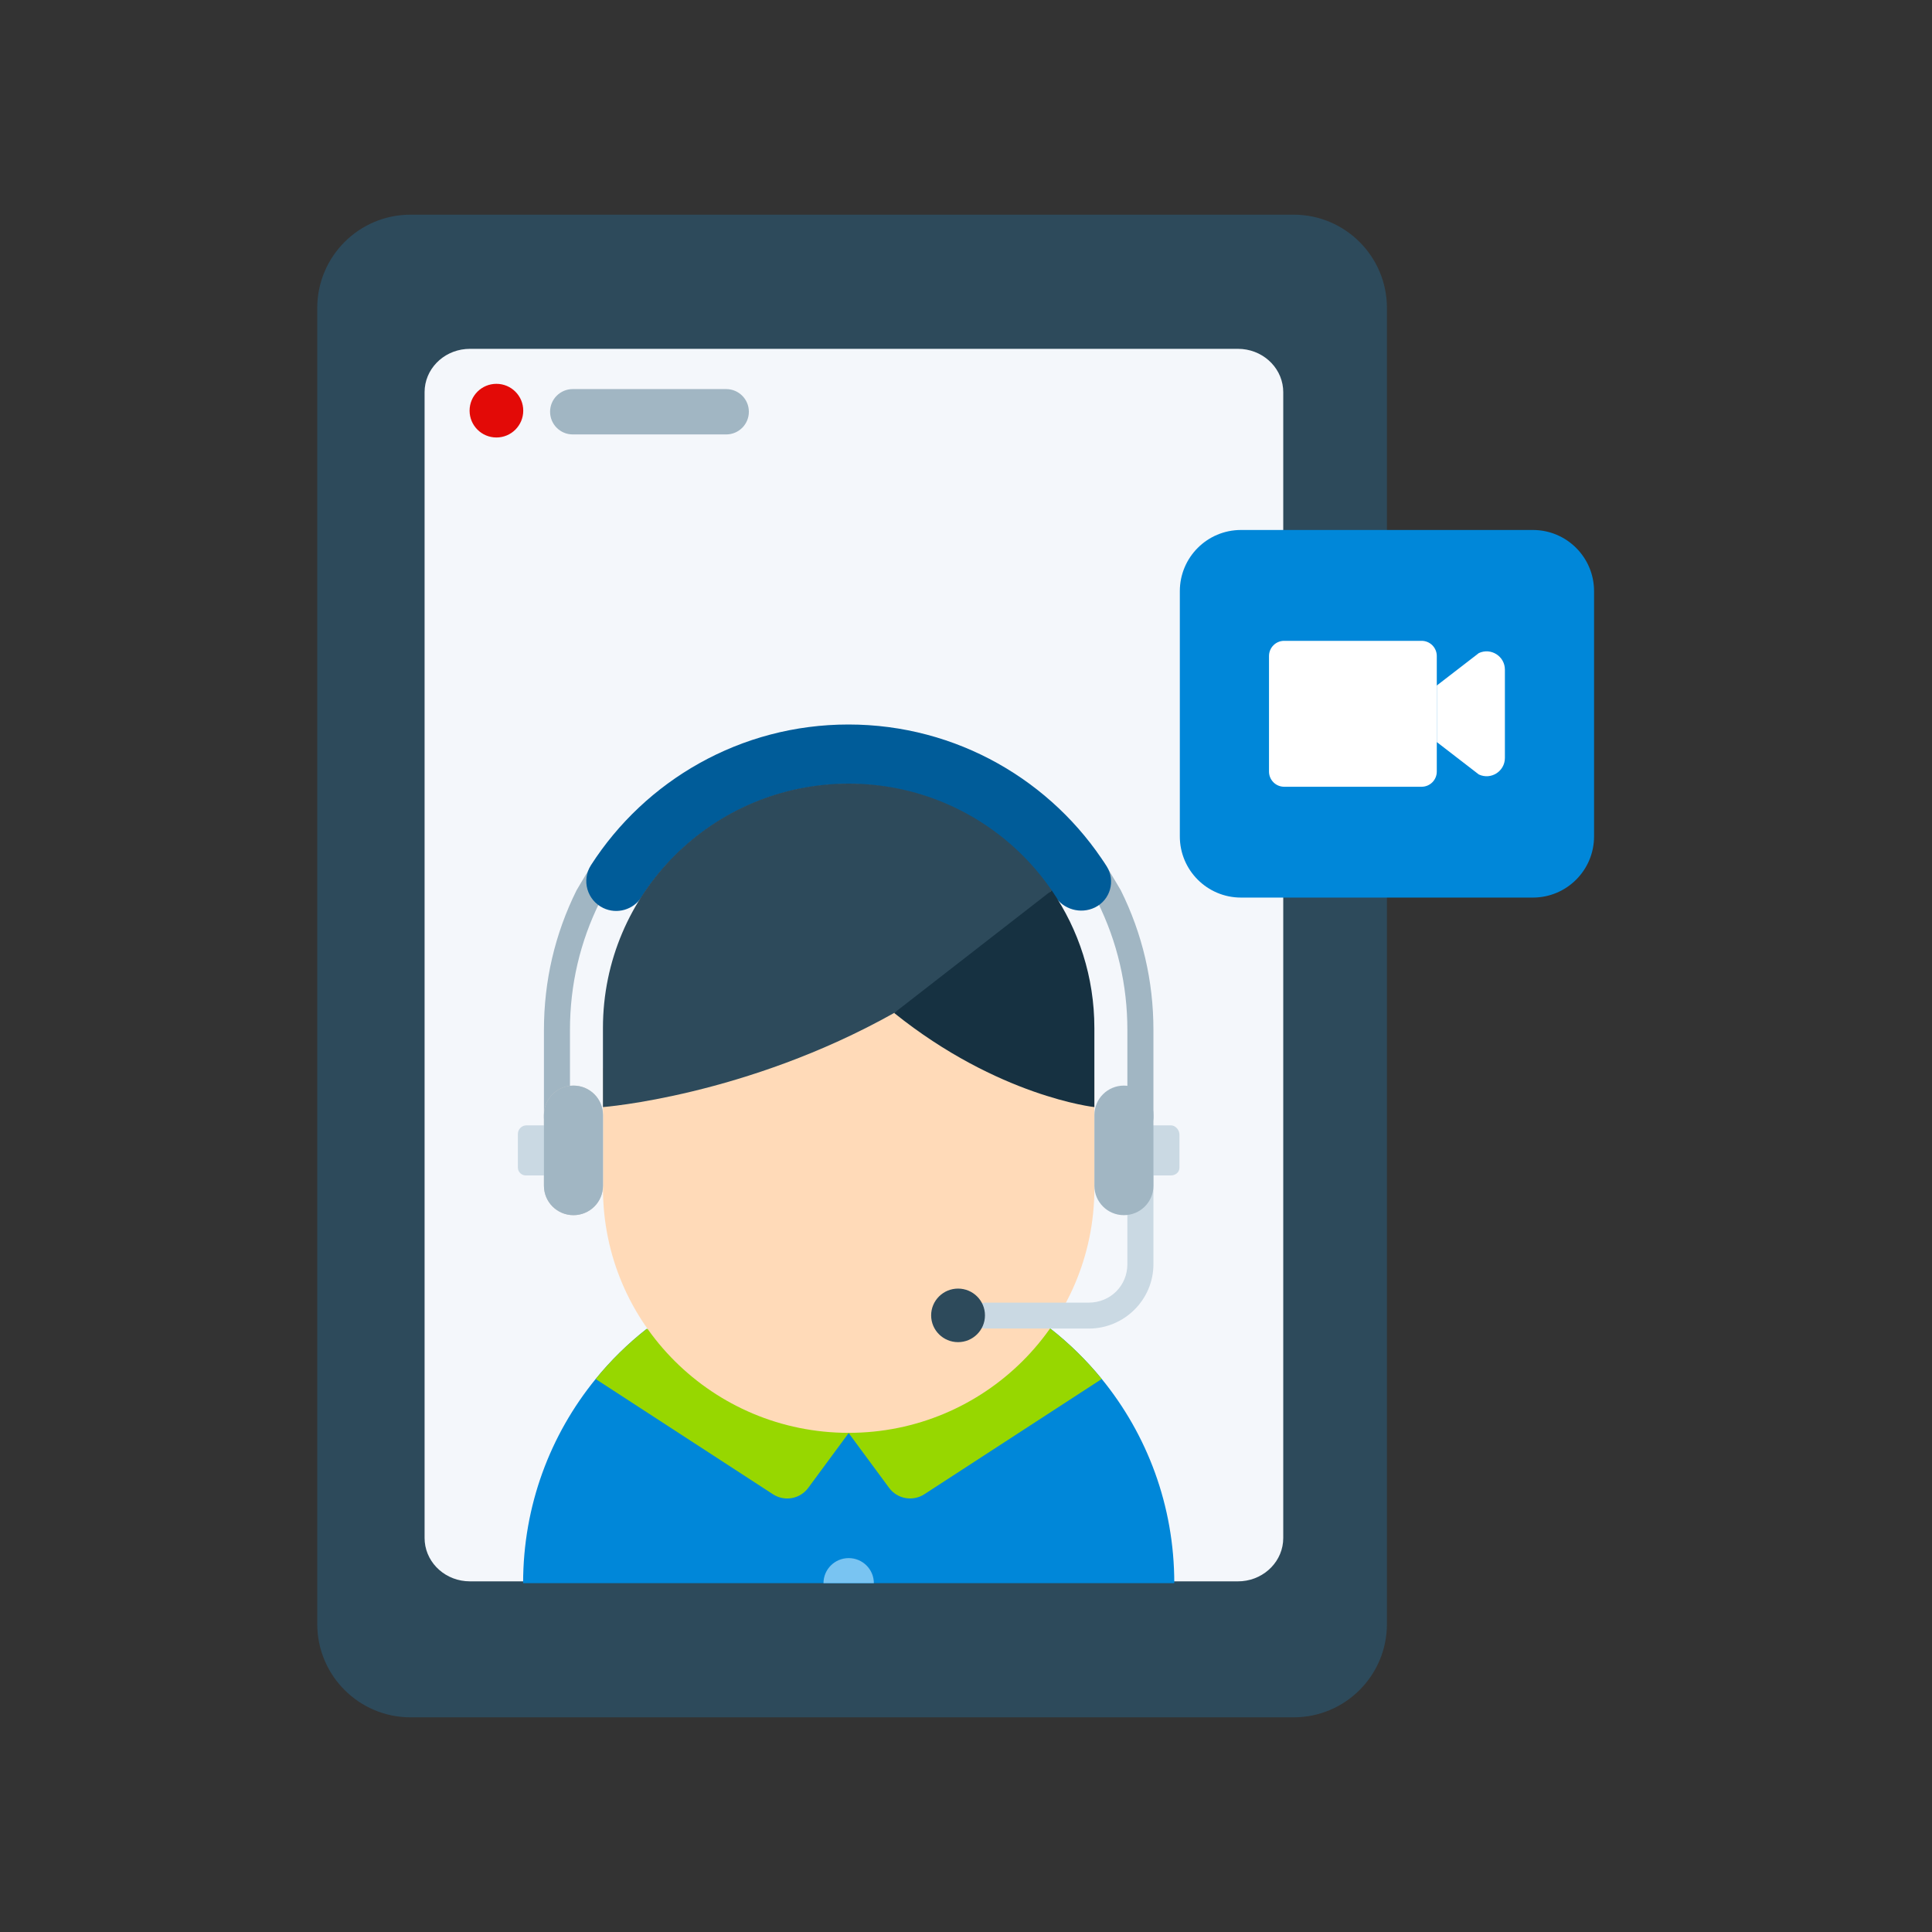 <svg xmlns="http://www.w3.org/2000/svg" width="72" height="72" viewBox="0 0 72 72">
    <rect x="0" y="0" width="72" height="72" fill="#333333" stroke="none"/>
    <g fill="none" fill-rule="evenodd">
        <g>
            <g>
                <g>
                    <g>
                        <g transform="translate(-735 -717) translate(361 621) translate(374 96) translate(11.823 8)">
                            <path fill="#2D4A5B" fill-rule="nonzero" d="M3.477 56C1.557 56 0 54.443 0 52.523V3.477C0 1.557 1.557 0 3.477 0h32.91c1.92 0 3.477 1.557 3.477 3.477v49.046c0 1.92-1.557 3.477-3.477 3.477z"/>
                            <path fill="#F4F7FB" fill-rule="nonzero" d="M5.688 50.932c-.88 0-1.603-.645-1.681-1.468L4 49.317V6.615c0-.842.674-1.534 1.534-1.608L5.688 5h28.624c.88 0 1.603.645 1.681 1.468l.007.147v42.702c0 .842-.674 1.534-1.534 1.609l-.154.006H5.688z"/>
                            <g>
                                <path fill="#0087D9" fill-rule="nonzero" d="M24.46 32H.195c0-2.892 1.013-5.537 2.704-7.61.56-.688 1.197-1.313 1.895-1.862l3.495-.003 8.567-.007 2.991-.003c.704.552 1.344 1.18 1.909 1.871 1.692 2.073 2.706 4.72 2.706 7.614z" transform="translate(7.477 19)"/>
                                <path fill="#97D700" fill-rule="nonzero" d="M21.755 24.386v.007l-6.607 4.293c-.431.28-1.008.177-1.313-.237l-1.513-2.05 4.533-3.881 2.991-.003c.704.552 1.344 1.18 1.909 1.871z" transform="translate(7.477 19)"/>
                                <path fill="#97D700" fill-rule="nonzero" d="M12.333 26.398L10.82 28.45c-.305.414-.882.517-1.313.237l-6.609-4.295c.56-.689 1.197-1.314 1.895-1.863l3.495-.003 4.045 3.873z" transform="translate(7.477 19)"/>
                                <path fill="#FFDAB8" fill-rule="nonzero" d="M21.484 17.288c0 5.032-4.1 9.11-9.156 9.11-5.058 0-9.157-4.078-9.157-9.11v-4.474l11.292-3.617 7.021 3.944v4.147z" transform="translate(7.477 19)"/>
                                <path fill="#79C4F2" fill-rule="nonzero" d="M13.266 32c0-.516-.42-.934-.938-.934-.519 0-.939.418-.939.934h1.877z" transform="translate(7.477 19)"/>
                                <path fill="#A1B6C3" fill-rule="nonzero" d="M1.456 15.13c.268 0 .485-.215.485-.482v-3.264c0-1.68.376-3.288 1.116-4.779l.006-.013s.116-.246.515-.915c.137-.23.061-.526-.17-.662-.23-.136-.473-.09-.61.14-.4.67-.588.973-.614 1.028C1.38 7.806.971 9.556.971 11.385v3.263c0 .267.217.483.485.483zM23.2 15.13c-.269 0-.486-.215-.486-.482v-3.264c0-1.68-.376-3.288-1.116-4.779l-.006-.013s-.116-.246-.515-.915c-.137-.23-.061-.526.17-.662.23-.136.473-.09.61.14.4.67.588.973.614 1.028.805 1.623 1.214 3.373 1.214 5.202v3.263c0 .267-.218.483-.486.483z" transform="translate(7.477 19)"/>
                                <path fill="#005C99" fill-rule="nonzero" d="M3.18 6.838c-.601-.29-.815-1.036-.456-1.596C4.747 2.092 8.292 0 12.32 0c4.043 0 7.6 2.11 9.619 5.28.344.541.141 1.26-.437 1.54-.534.258-1.173.072-1.495-.424-1.63-2.51-4.467-4.175-7.687-4.175-3.236 0-6.085 1.68-7.71 4.21-.306.476-.92.653-1.43.407z" transform="translate(7.477 19)"/>
                                <path fill="#2D4A5B" fill-rule="nonzero" d="M19.897 6.184c-1.82 1.949-3.856 3.433-5.865 4.56l-.01.006C8.49 13.853 3.17 14.258 3.17 14.258v-2.945c0-5.032 4.1-9.11 9.157-9.11 2.528 0 4.817 1.019 6.475 2.667.404.403.77.842 1.094 1.314z" transform="translate(7.477 19)"/>
                                <path fill="#CAD9E3" fill-rule="nonzero" d="M21.274 22.511H17.44c-.268 0-.486-.216-.486-.483s.218-.483.486-.483h3.834c.807 0 1.44-.63 1.44-1.433v-3.653c0-.267.217-.483.485-.483s.486.216.486.483v3.653c0 1.323-1.082 2.4-2.411 2.4z" transform="translate(7.477 19)"/>
                                <path fill="#CAD9E3" fill-rule="nonzero" d="M24.332 16.805h-1.295v-1.867h1.295c.178 0 .323.172.323.35v1.223c0 .178-.145.294-.323.294z" transform="translate(7.477 19)"/>
                                <path fill="#A1B6C3" fill-rule="nonzero" d="M23.685 14.551c0-.604-.493-1.094-1.1-1.094-.608 0-1.1.49-1.1 1.094v2.64c0 .605.492 1.095 1.1 1.095.607 0 1.1-.49 1.1-1.095v-2.64z" transform="translate(7.477 19)"/>
                                <path fill="#CCC" fill-rule="nonzero" d="M3.171 17.191c0 .605-.493 1.095-1.1 1.095-.608 0-1.1-.49-1.1-1.095v-2.64c0-.604.492-1.094 1.1-1.094.607 0 1.1.49 1.1 1.094v2.64z" transform="translate(7.477 19)"/>
                                <path fill="#2D4A5B" d="M17.407 22.02c0 .551-.449.998-1.003.998-.554 0-1.003-.447-1.003-.998 0-.551.45-.998 1.003-.998.554 0 1.003.447 1.003.998z" transform="translate(7.477 19)"/>
                                <path fill="#CAD9E3" fill-rule="nonzero" d="M.295 16.805h1.323v-1.867H.324c-.18 0-.324.144-.324.322v1.252c0 .162.132.293.295.293z" transform="translate(7.477 19)"/>
                                <path fill="#A1B6C3" fill-rule="nonzero" d="M2.07 13.457c.608 0 1.101.49 1.101 1.094v2.64c0 .605-.493 1.095-1.1 1.095-.608 0-1.1-.49-1.1-1.095v-2.64c0-.604.492-1.094 1.1-1.094z" transform="translate(7.477 19)"/>
                                <path fill="#163141" fill-rule="nonzero" d="M21.484 11.313v2.945s-3.58-.39-7.462-3.508l5.875-4.566c1.002 1.46 1.587 3.226 1.587 5.128z" transform="translate(7.477 19)"/>
                            </g>
                            <circle cx="6.677" cy="7.304" r="1" fill="#E30A07"/>
                            <path fill="#A1B6C3" fill-rule="nonzero" d="M15.24 8.19H9.522c-.467 0-.845-.378-.845-.845 0-.467.378-.845.845-.845h5.718c.467 0 .845.378.845.845 0 .467-.378.845-.845.845z"/>
                            <path fill="#0087D9" fill-rule="nonzero" d="M34.425 25.45c-1.259 0-2.279-1.02-2.279-2.279v-9.14c0-1.26 1.02-2.28 2.279-2.28h10.878c1.259 0 2.28 1.02 2.28 2.28v9.14c0 1.259-1.021 2.279-2.28 2.279z"/>
                            <path fill="#FFF" fill-rule="nonzero" d="M41.156 21.32h-5.122c-.312 0-.565-.254-.565-.566v-4.306c0-.313.253-.566.565-.566h5.122c.313 0 .566.253.566.566v4.306c0 .312-.253.566-.566.566z"/>
                            <path fill="#FFF" fill-rule="nonzero" d="M43.288 20.862l-1.566-1.208v-2.107l1.566-1.208c.452-.212.972.117.972.617v3.29c0 .5-.52.83-.972.616z"/>
                        </g>
                    </g>
                </g>
            </g>
        </g>
    </g>
</svg>
